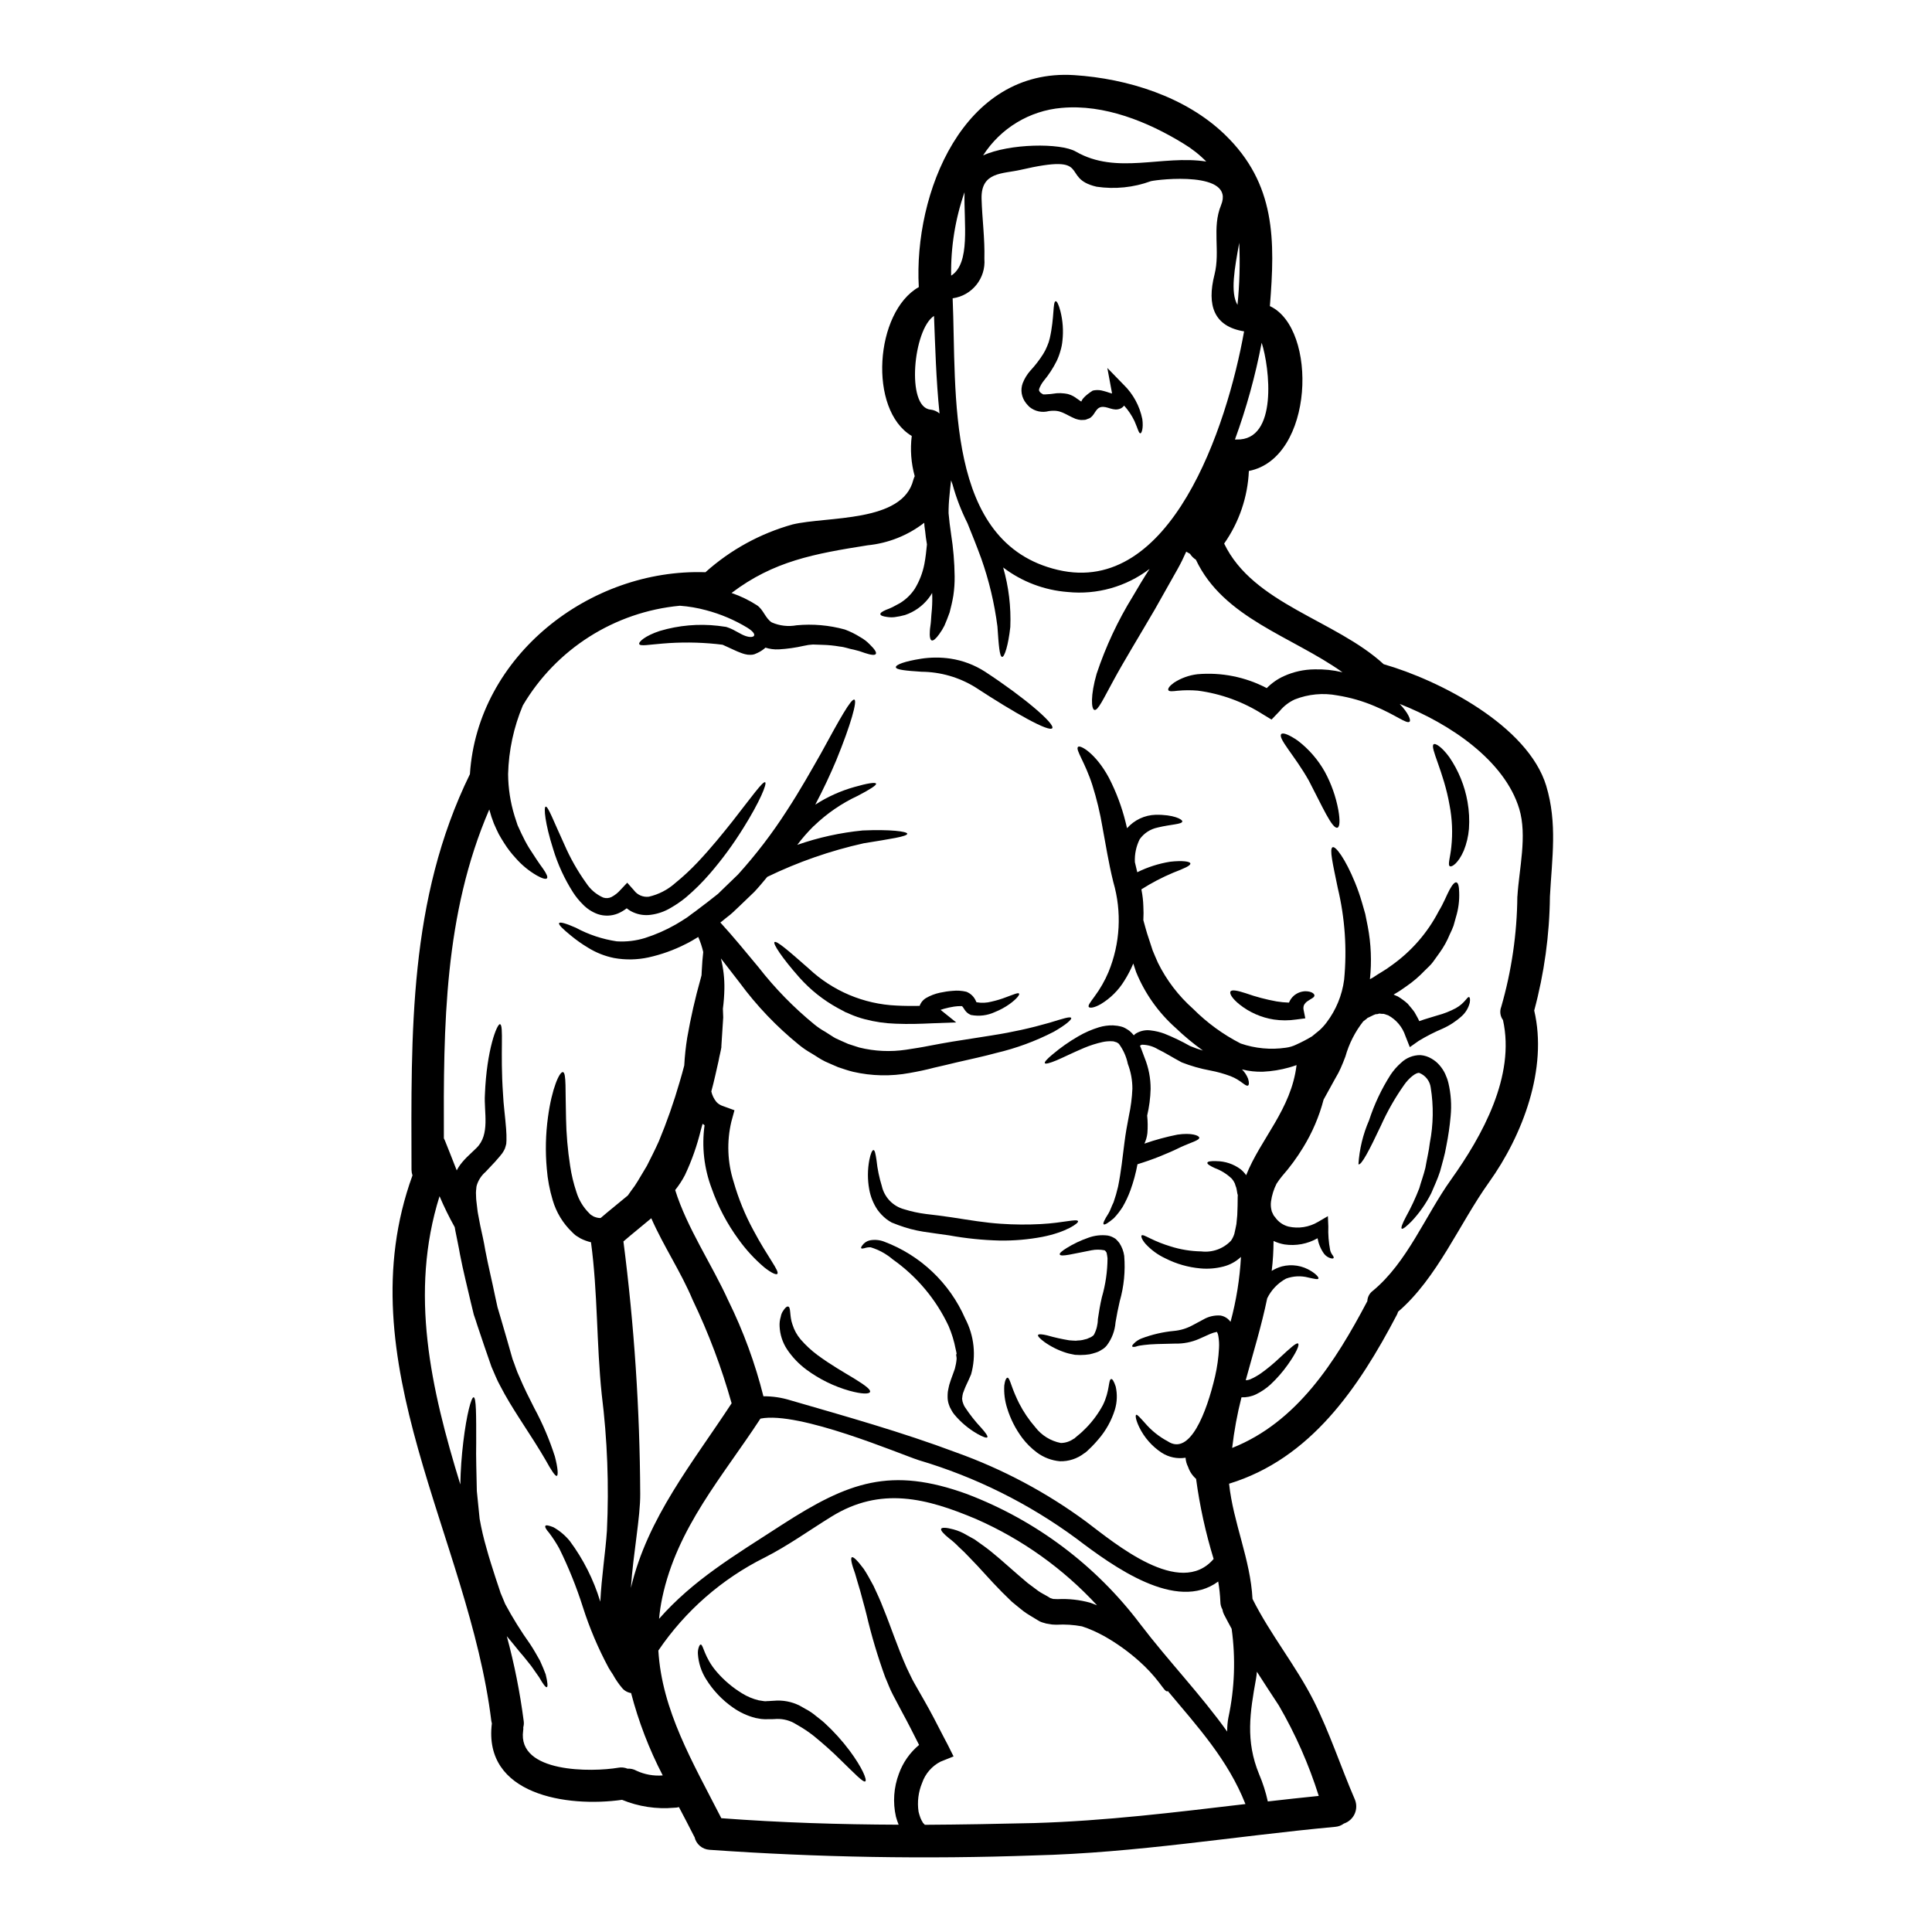 <?xml version="1.0" encoding="UTF-8"?>
<!-- Uploaded to: SVG Repo, www.svgrepo.com, Generator: SVG Repo Mixer Tools -->
<svg fill="#000000" width="800px" height="800px" version="1.1" viewBox="144 144 512 512" xmlns="http://www.w3.org/2000/svg">
 <g>
  <path d="m553.77 352.27c2.988 9.91 1.523 19.16 0.977 29.301-0.109 10.211-1.508 20.371-4.164 30.23 3.621 15.371-3.016 33.004-12.004 45.555-7.871 11.02-13.703 25.363-24.07 34.266v0.004c-0.082 0.27-0.188 0.535-0.312 0.789-10.172 19.418-22.891 38.18-44.477 44.781 1.094 10.367 5.66 20.02 6.207 30.531 4.723 9.445 11.488 17.66 16.227 27.023 4.25 8.473 7.152 17.465 10.914 26.168v-0.004c0.5 1.23 0.469 2.609-0.086 3.812-0.555 1.203-1.586 2.121-2.848 2.539-0.648 0.492-1.426 0.789-2.238 0.859-26.941 2.5-52.707 6.918-79.848 7.582h0.004c-28.684 1.023-57.398 0.527-86.027-1.492-1.93-0.117-3.547-1.5-3.965-3.391-0.027-0.059-0.086-0.113-0.113-0.172-1.324-2.613-2.672-5.199-4.023-7.754-0.398 0.117-0.816 0.176-1.234 0.168-4.715 0.426-9.465-0.293-13.844-2.094-14.562 2.066-36.848-1.297-34.496-20.25-0.062-0.207-0.109-0.414-0.141-0.629-5.961-48.66-38.793-95.277-20.898-144.6-0.164-0.484-0.25-0.988-0.258-1.496-0.086-36.211-0.789-71.578 15.48-104.84 2.012-31.336 31.734-54.547 62.414-53.512v0.004c6.621-5.941 14.523-10.277 23.094-12.668 9.219-2.211 29.152-0.395 31.996-11.809 0.094-0.336 0.219-0.66 0.371-0.977-0.961-3.465-1.227-7.086-0.785-10.656-11.602-6.918-9.766-32.887 1.867-39.461-1.395-24.809 11.727-58.066 41.199-56.168 14.129 0.918 29.52 5.715 39.922 15.77 13.5 13.039 13.328 27.945 11.918 45.438 12.754 5.902 11.75 40.328-5.57 43.691l0.004-0.004c-0.305 6.906-2.578 13.586-6.551 19.246 7.695 16.027 29.52 20.246 42.277 31.969 14.793 4.246 38.23 16.277 43.082 32.246zm-7.641 29.301c0.434-7.269 2.644-16.055 0.488-23.223-3.906-12.895-18.5-22.633-31.68-27.801 2.297 2.414 3.074 4.363 2.586 4.723-0.746 0.633-3.703-1.84-9.219-4.133-3.164-1.348-6.484-2.305-9.883-2.844-3.785-0.723-7.699-0.352-11.285 1.062-1.559 0.711-2.938 1.773-4.019 3.102l-2.152 2.238-2.211-1.348-0.004 0.004c-5.238-3.356-11.152-5.512-17.316-6.324-1.789-0.152-3.586-0.145-5.371 0.027-1.379 0.172-2.269 0.23-2.441-0.168-0.168-0.402 0.289-1.094 1.492-1.969 1.863-1.207 3.977-1.973 6.176-2.238 6.363-0.566 12.758 0.707 18.414 3.676 1.309-1.336 2.859-2.418 4.566-3.188 2.547-1.148 5.305-1.758 8.098-1.781 2.453-0.066 4.906 0.184 7.297 0.75 0.027 0.027 0.059 0.027 0.113 0.027-13.383-9.535-31.562-14.332-38.859-29.844-0.625-0.395-1.156-0.926-1.551-1.551-0.348-0.199-0.688-0.395-1.004-0.574-0.688 1.551-1.438 3.102-2.328 4.68-1.84 3.246-3.848 6.836-5.977 10.602-4.363 7.477-8.359 13.988-10.973 18.84-2.586 4.684-4.137 8.16-5.082 7.812-0.789-0.262-1.062-3.762 0.629-9.625l0.004 0.004c2.387-7.164 5.598-14.027 9.562-20.449 1.465-2.527 2.961-5 4.453-7.297-6.199 4.727-13.961 6.914-21.715 6.121-6.203-0.477-12.137-2.731-17.086-6.496 1.469 5.121 2.109 10.449 1.891 15.773-0.547 4.969-1.551 7.926-2.152 7.926-0.719-0.031-0.922-3.188-1.262-8.074-0.789-6.137-2.223-12.172-4.285-18.004-1.203-3.301-2.469-6.434-3.644-9.336-1.656-3.289-2.984-6.734-3.961-10.281-0.145-0.395-0.262-0.746-0.395-1.094-0.145 1.383-0.316 2.754-0.434 4.195-0.16 1.496-0.234 3-0.227 4.504 0.113 0.922 0.199 1.84 0.289 2.785 0.141 0.891 0.262 1.812 0.375 2.727l-0.004 0.004c0.59 3.715 0.906 7.473 0.949 11.234 0.02 1.711-0.094 3.422-0.348 5.117-0.262 1.605-0.629 3.07-0.977 4.422-0.461 1.324-0.949 2.5-1.379 3.508l0.004-0.004c-0.402 0.805-0.875 1.574-1.41 2.297-0.863 1.203-1.551 1.777-1.969 1.633-0.418-0.145-0.605-1.062-0.488-2.555 0.027-0.715 0.227-1.637 0.289-2.613 0.059-0.977 0.141-2.039 0.254-3.188 0.105-1.402 0.125-2.812 0.059-4.223-0.305 0.535-0.648 1.043-1.035 1.523-1.586 1.996-3.711 3.496-6.129 4.316-0.93 0.262-1.879 0.453-2.84 0.574-0.656 0.066-1.316 0.047-1.969-0.059-1.09-0.145-1.691-0.375-1.75-0.715-0.059-0.344 0.488-0.719 1.469-1.148v-0.004c0.605-0.215 1.199-0.465 1.777-0.746 0.574-0.289 1.203-0.633 1.926-1.035 1.586-0.965 2.941-2.269 3.961-3.82 1.219-2.008 2.074-4.215 2.527-6.523 0.348-1.777 0.516-3.543 0.688-5.227-0.113-0.629-0.172-1.203-0.289-1.867-0.113-1.035-0.227-2.039-0.375-3.019 0-0.285-0.027-0.57-0.055-0.859l0.004 0.004c-4.336 3.359-9.531 5.426-14.992 5.973-14.168 2.242-24.902 4.168-36.078 12.637 2.367 0.805 4.625 1.895 6.723 3.25 1.723 1.117 2.238 3.504 3.965 4.566v-0.004c2.059 0.898 4.34 1.156 6.551 0.75 4.293-0.406 8.621-0.027 12.777 1.117 1.426 0.527 2.793 1.199 4.078 2.012 0.949 0.523 1.812 1.184 2.559 1.969 1.262 1.234 1.84 2.094 1.574 2.5s-1.262 0.289-2.93-0.262h0.004c-0.965-0.371-1.953-0.668-2.961-0.891-1.121-0.172-2.184-0.66-3.648-0.809v0.004c-1.508-0.266-3.035-0.418-4.566-0.457l-2.559-0.086c-0.371 0.027-0.789 0.055-1.18 0.113-0.395 0.059-0.789 0.141-1.203 0.227h-0.004c-2.199 0.504-4.438 0.82-6.688 0.949-1.188 0.055-2.375-0.102-3.504-0.461-0.477 0.441-1.004 0.816-1.574 1.121-0.289 0.164-0.586 0.309-0.891 0.43l-0.395 0.172v0.004c-0.34 0.117-0.699 0.176-1.062 0.172-0.512 0.023-1.023-0.035-1.52-0.172-0.434-0.113-0.746-0.227-1.062-0.344-0.688-0.23-1.262-0.52-1.871-0.789-0.605-0.27-1.145-0.547-1.719-0.789-0.574-0.238-1.062-0.488-1.266-0.574-0.57-0.055-1.145-0.113-1.719-0.199h-0.004c-4.707-0.477-9.453-0.516-14.168-0.113-3.477 0.262-6.004 0.789-6.203 0.113-0.172-0.574 1.551-2.18 5.512-3.477v0.004c4.973-1.477 10.195-1.938 15.348-1.352 0.715 0.117 1.438 0.199 2.125 0.289l0.113 0.031 0.086 0.027h0.004c0.789 0.254 1.551 0.59 2.269 1.004 0.574 0.289 1.145 0.605 1.664 0.895 2.957 1.551 5.027 0.43 1.551-1.723v-0.004c-3.414-2.07-7.109-3.637-10.973-4.652-2.262-0.613-4.578-1.008-6.918-1.18-17.309 1.625-32.789 11.453-41.621 26.426-2.422 5.766-3.746 11.93-3.906 18.18 0.027 3.777 0.609 7.531 1.723 11.145 0.289 0.836 0.547 1.637 0.789 2.414l1.004 2.184c0.617 1.328 1.305 2.621 2.066 3.875 1.438 2.238 2.644 4.078 3.676 5.461 0.949 1.352 1.324 2.238 1.035 2.555-0.289 0.316-1.234 0.059-2.672-0.746l-0.004-0.004c-2.094-1.207-3.973-2.75-5.566-4.566-1.148-1.23-2.176-2.566-3.074-3.988-0.488-0.789-1.004-1.574-1.465-2.445-0.461-0.871-0.836-1.805-1.262-2.727h-0.004c-0.488-1.23-0.898-2.484-1.234-3.766-11.977 27.746-12.152 57.301-12.035 87.145 0.086 0.172 0.172 0.348 0.262 0.547 0.836 2.125 1.969 4.879 3.148 7.953h-0.004c0.27-0.516 0.578-1.016 0.918-1.488 0.684-0.898 1.445-1.734 2.273-2.5l2.012-1.926c3.731-3.59 1.969-9.566 2.266-14.188 0.461-11.949 3.246-18.812 3.992-18.641 1.062 0.199 0.031 7.324 0.809 18.5 0.113 2.754 0.574 5.902 0.832 9.363l-0.004-0.004c0.078 0.965 0.105 1.934 0.086 2.902l-0.055 0.945c-0.105 0.438-0.227 0.871-0.375 1.293-0.195 0.422-0.426 0.824-0.688 1.207l-0.633 0.789c-0.547 0.574-1.004 1.234-1.84 2.07-0.629 0.688-1.289 1.379-1.969 2.094v-0.004c-1.078 0.934-1.875 2.148-2.297 3.508-0.094 0.297-0.141 0.605-0.145 0.918-0.051 0.371-0.082 0.746-0.086 1.121l0.055 1.523 0.031 0.371c0 0.086 0.008 0.172 0.027 0.258l0.086 0.719c0.141 0.918 0.172 1.84 0.375 2.812 0.199 0.977 0.375 2.012 0.574 3.016 0.457 2.098 0.977 4.328 1.32 6.465 0.809 4.277 1.812 8.266 2.613 12.234 0.23 0.98 0.434 1.969 0.633 2.902 0.289 0.98 0.574 1.969 0.863 2.906 0.543 1.922 1.09 3.789 1.637 5.629 0.516 1.777 1.004 3.543 1.492 5.227 0.633 1.574 1.062 3.148 1.781 4.625 1.262 3.016 2.668 5.773 3.965 8.328v-0.004c2.211 4.094 4.035 8.383 5.457 12.812 0.836 3.188 0.922 5.027 0.516 5.168s-1.434-1.406-2.984-4.223c-1.551-2.699-3.996-6.519-7.152-11.371-1.555-2.445-3.273-5.172-4.883-8.301-0.863-1.523-1.523-3.301-2.297-5.027-0.602-1.75-1.234-3.562-1.867-5.398-0.629-1.84-1.234-3.648-1.867-5.547-0.289-0.945-0.605-1.895-0.949-2.871-0.23-1.008-0.488-2.039-0.746-3.074-0.949-4.137-2.066-8.473-2.902-12.84-0.375-2.211-0.836-4.223-1.234-6.297-0.055-0.316-0.113-0.66-0.172-0.977l-0.004 0.004c-1.484-2.656-2.828-5.391-4.016-8.188-8.043 25.621-2.297 51.039 5.512 76.402h-0.004c0.066-3.773 0.332-7.543 0.789-11.289 0.891-7.41 2.125-11.832 2.727-11.832 0.719 0.055 0.691 4.723 0.691 12.059-0.086 3.676 0.082 8.016 0.168 12.812 0.23 2.363 0.488 4.824 0.746 7.379h0.004c0.461 2.617 1.066 5.207 1.812 7.758 0.688 2.582 1.574 5.227 2.363 7.727 0.434 1.262 0.836 2.5 1.234 3.703l0.141 0.461 0.031 0.055 0.086 0.199 0.375 0.895c0.227 0.574 0.457 1.148 0.715 1.723v0.004c1.977 3.68 4.184 7.227 6.606 10.625 1.035 1.551 1.871 3.102 2.613 4.394 0.633 1.41 1.148 2.613 1.523 3.648 0.52 2.125 0.602 3.301 0.289 3.391-0.316 0.086-1.035-0.891-2.012-2.613-0.574-0.789-1.289-1.812-2.094-2.988-0.922-1.121-1.871-2.414-3.102-3.789-1.008-1.297-2.184-2.644-3.394-4.137v-0.004c2.004 7.387 3.504 14.902 4.484 22.492 0.082 0.555 0.043 1.125-0.113 1.664 0.031 0.305 0.02 0.613-0.035 0.918-1.551 11.262 18.266 10.973 25.219 9.797 0.824-0.156 1.672-0.066 2.445 0.254 0.809-0.055 1.617 0.125 2.324 0.52 2.188 1.027 4.602 1.461 7.008 1.266-3.602-6.941-6.418-14.262-8.387-21.828-0.949-0.145-1.809-0.633-2.414-1.379-0.922-1.098-1.73-2.285-2.414-3.543-0.371-0.547-0.742-1.121-1.117-1.75-2.769-5.148-5.059-10.543-6.836-16.117-1.691-5.328-3.785-10.523-6.262-15.539-0.785-1.418-1.668-2.777-2.641-4.074-0.836-0.949-1.207-1.609-1.035-1.898 0.172-0.289 0.949-0.113 2.125 0.348 1.672 0.941 3.152 2.188 4.363 3.676 3.559 4.797 6.269 10.168 8.016 15.879 0.031 0.055 0.055 0.113 0.059 0.176 0.316-6.551 1.379-13.184 1.75-18.809v-0.004c0.574-12.051 0.117-24.129-1.375-36.105-1.41-13.414-1.035-27-2.848-40.328-0.953-0.227-1.879-0.562-2.754-1.004l-0.891-0.547-0.395-0.254-0.145-0.117-0.262-0.227-0.516-0.488 0.004-0.004c-2.461-2.34-4.258-5.297-5.199-8.559-0.812-2.695-1.332-5.465-1.551-8.266-0.418-4.566-0.312-9.164 0.312-13.703 1.035-7.699 3.106-12.18 3.996-11.918s0.574 4.824 0.789 12.18h-0.004c0.078 4.242 0.441 8.473 1.094 12.664 0.348 2.363 0.906 4.688 1.668 6.953 0.645 2.102 1.797 4.016 3.356 5.566l0.406 0.406c0.027 0.027 0.789 0.488 0.789 0.488 0.305 0.133 0.621 0.238 0.945 0.316 0.301 0.07 0.609 0.102 0.918 0.086 2.363-2.039 4.824-3.965 7.211-5.977 0.543-0.789 1.148-1.637 1.812-2.527 1.062-1.574 2.066-3.449 3.242-5.34 1.008-2.012 2.125-4.168 3.148-6.465v0.004c2.141-5.152 3.988-10.422 5.535-15.781 0.434-1.465 0.836-2.902 1.207-4.328 0.133-2.473 0.395-4.938 0.789-7.383 0.918-5.273 2.106-10.5 3.562-15.652 0.055-0.289 0.141-0.547 0.227-0.863 0-0.375 0.027-0.789 0.059-1.148 0.086-1.895 0.227-3.562 0.395-5.027-0.316-1.367-0.758-2.703-1.324-3.988-1.09 0.66-2.18 1.324-3.301 1.867v-0.004c-3.117 1.594-6.426 2.781-9.84 3.543-3.004 0.656-6.106 0.715-9.133 0.176-2.484-0.496-4.863-1.441-7.008-2.789-1.539-0.922-3.008-1.961-4.394-3.102-2.269-1.84-3.422-2.988-3.188-3.363 0.23-0.375 1.777 0.055 4.453 1.234v0.004c3.363 1.812 7.019 3.023 10.797 3.59 2.543 0.164 5.094-0.137 7.527-0.891 2.805-0.898 5.508-2.082 8.07-3.543 1.035-0.574 2.066-1.262 3.102-1.926 0-0.027 2.363-1.75 2.363-1.75 2.066-1.551 4.019-3.047 5.801-4.481 0.371-0.348 0.742-0.746 1.09-1.062 1.379-1.324 2.754-2.672 4.164-4.023v0.004c4.777-5.273 9.109-10.934 12.953-16.926 3.648-5.574 6.578-10.859 9.105-15.281 4.883-8.961 7.984-14.562 8.82-14.168 0.789 0.316-0.895 6.519-4.824 16.113-1.496 3.543-3.305 7.477-5.547 11.719h-0.004c3.203-2.074 6.699-3.652 10.371-4.684 3.504-1.004 5.602-1.32 5.742-0.891 0.199 0.395-1.637 1.551-4.824 3.215-4.281 1.992-8.203 4.684-11.602 7.961l-0.141 0.113h-0.004c-1.551 1.539-2.992 3.191-4.309 4.938 5.609-1.957 11.434-3.238 17.348-3.816 7.297-0.32 11.75 0.254 11.809 0.863 0 0.742-4.512 1.379-11.52 2.527h-0.004c-8.844 1.965-17.426 4.957-25.578 8.906-1.094 1.324-2.211 2.672-3.422 3.965l-4.191 4.023c-0.789 0.688-1.234 1.23-2.211 2.039-0.789 0.602-1.551 1.23-2.297 1.84l-0.004-0.004c-0.098 0.082-0.203 0.16-0.312 0.227 3.363 3.676 6.691 7.727 10.168 11.918h-0.004c4.336 5.562 9.281 10.621 14.738 15.086 0.906 0.738 1.875 1.398 2.898 1.965 0.918 0.547 2.039 1.352 2.754 1.723 1.121 0.488 2.269 1.062 3.332 1.492 0.977 0.289 1.926 0.66 2.93 0.949h0.004c4.066 1.008 8.293 1.203 12.438 0.578 2.066-0.316 4.106-0.629 6.117-1.035s4.078-0.742 6.031-1.09c3.883-0.602 7.477-1.18 10.746-1.691l-0.004-0.004c5.102-0.789 10.148-1.902 15.109-3.332 3.477-1.062 5.488-1.723 5.715-1.262 0.23 0.375-1.352 1.812-4.68 3.703v-0.004c-4.801 2.469-9.887 4.34-15.141 5.574-3.246 0.891-6.863 1.664-10.629 2.527-1.867 0.461-3.82 0.918-5.859 1.379-2.039 0.547-4.219 1.008-6.519 1.41h0.004c-4.957 0.922-10.047 0.812-14.957-0.316-1.324-0.32-2.672-0.789-3.992-1.234-1.207-0.488-2.269-1.004-3.422-1.496-1.465-0.715-2.383-1.434-3.617-2.152v-0.004c-1.184-0.664-2.309-1.434-3.359-2.297-5.891-4.781-11.152-10.293-15.652-16.398-1.75-2.242-3.391-4.398-5-6.465v0.004c0.664 2.644 0.977 5.371 0.922 8.098-0.035 1.75-0.168 3.496-0.395 5.231 0.027 0.742 0.055 1.492 0.086 2.293-0.145 2.414-0.32 4.945-0.488 7.586v0.348-0.004c-0.027 0.105-0.047 0.211-0.059 0.316l-0.086 0.461-0.199 0.918c-0.145 0.633-0.289 1.262-0.395 1.898-0.289 1.262-0.574 2.527-0.863 3.816-0.316 1.465-0.688 2.848-1.062 4.281 0.227 1.008 0.68 1.949 1.324 2.754 0.449 0.504 1.023 0.879 1.664 1.09l3.148 1.148-0.832 3.047v0.004c-1.238 5.25-1.031 10.738 0.602 15.879 1.27 4.457 3.023 8.766 5.231 12.84 3.734 7.066 7.039 10.914 6.348 11.602-0.316 0.289-1.523-0.227-3.391-1.691-2.586-2.188-4.891-4.684-6.863-7.438-3.027-4.125-5.43-8.676-7.125-13.5-2.027-5.344-2.68-11.113-1.895-16.777-0.168-0.113-0.344-0.254-0.516-0.375-0.172 0.52-0.316 1.094-0.461 1.609v0.004c-1 4.125-2.41 8.137-4.223 11.977-0.73 1.402-1.598 2.731-2.586 3.965 3.148 10.082 9.707 19.645 14.102 29.355l0.004-0.004c3.977 8.086 7.086 16.566 9.277 25.305 2.422-0.02 4.836 0.34 7.152 1.062 14.648 4.25 29.609 8.441 43.914 13.816 12.309 4.402 23.91 10.574 34.438 18.328 7.727 5.828 24.902 20.305 33.805 9.906h0.004c-2.125-6.938-3.684-14.039-4.652-21.227-0.98-0.855-1.715-1.957-2.125-3.188-0.387-0.75-0.613-1.574-0.664-2.414-2.195 0.352-4.445-0.117-6.32-1.32-2.57-1.688-4.633-4.039-5.973-6.809-0.922-1.926-1.062-3.102-0.789-3.242 0.277-0.141 1.031 0.742 2.328 2.18 1.699 1.984 3.754 3.633 6.059 4.856 5.859 3.879 10.258-7.586 12.523-17.262 0.559-2.445 0.906-4.934 1.035-7.438 0.066-1.066 0.008-2.137-0.172-3.188-0.051-0.398-0.176-0.777-0.375-1.125-0.621 0.109-1.23 0.293-1.809 0.547-1.004 0.461-2.008 0.891-2.957 1.324-1.992 0.867-4.148 1.289-6.32 1.23-3.676 0.086-6.402 0.117-8.266 0.375-0.434 0.059-0.836 0.113-1.207 0.172-0.375 0.059-0.688 0.172-0.949 0.262-0.543 0.113-0.863 0.086-0.945-0.059-0.082-0.145 0.082-0.395 0.457-0.789 0.582-0.594 1.289-1.055 2.07-1.348 2.734-1.027 5.594-1.691 8.5-1.969 1.734-0.152 3.414-0.66 4.941-1.492 0.949-0.488 1.898-1.008 2.902-1.551h-0.004c1.383-0.801 2.977-1.16 4.566-1.035 0.672 0.121 1.305 0.41 1.84 0.836 0.289 0.246 0.555 0.523 0.785 0.828 1.52-5.621 2.445-11.387 2.758-17.203-1.316 1.242-2.926 2.121-4.68 2.559-1.98 0.508-4.031 0.672-6.062 0.488-3.246-0.289-6.402-1.195-9.305-2.672-1.988-0.926-3.777-2.234-5.258-3.852-1.004-1.18-1.203-1.969-1.035-2.211 0.262-0.254 1.035 0.172 2.297 0.789v-0.004c1.711 0.84 3.488 1.543 5.312 2.094 2.66 0.852 5.426 1.305 8.215 1.352 2.926 0.352 5.848-0.699 7.875-2.84 0.387-0.555 0.684-1.168 0.887-1.812 0.199-0.891 0.395-1.75 0.547-2.586 0.086-0.789 0.141-1.574 0.227-2.363 0.027-0.836 0.059-1.664 0.086-2.469 0.027-0.805 0.027-1.574 0.027-2.332l0.027-0.516 0.004 0.004c-0.051-0.125-0.09-0.258-0.113-0.395-0.086-0.395-0.141-0.789-0.199-1.148h-0.004c-0.039-0.297-0.125-0.59-0.254-0.859-0.086-0.227-0.145-0.488-0.23-0.715v-0.004c-0.203-0.445-0.469-0.863-0.789-1.234-1.293-1.238-2.828-2.199-4.512-2.816-1.289-0.602-2.039-1.062-1.969-1.41 0.07-0.348 0.891-0.488 2.387-0.43v0.004c2.32 0.008 4.574 0.766 6.434 2.152 0.559 0.453 1.051 0.984 1.461 1.574 3.82-9.625 11.949-17.438 13.359-29.18-0.633 0.227-1.262 0.43-1.969 0.629-2.246 0.633-4.559 1.012-6.891 1.121-1.887 0.062-3.773-0.141-5.602-0.605 0.699 0.695 1.25 1.527 1.609 2.441 0.344 1.062 0.254 1.723-0.031 1.84-0.688 0.289-1.84-1.438-4.621-2.5-1.742-0.652-3.539-1.152-5.371-1.496-2.582-0.473-5.109-1.195-7.555-2.152-2.5-1.324-4.426-2.586-6.32-3.477-1.246-0.762-2.672-1.176-4.133-1.203-0.23-0.031-0.289 0.141-0.492 0.168l-0.113 0.117c0.488 1.117 0.836 2.238 1.207 3.148v0.004c1.074 2.633 1.621 5.453 1.605 8.301-0.062 2.371-0.371 4.727-0.914 7.035 0.16 1.547 0.18 3.106 0.059 4.652-0.109 0.969-0.375 1.91-0.789 2.789 2.863-1 5.789-1.797 8.762-2.387 3.734-0.543 5.688 0.23 5.773 0.789 0.086 0.715-2.156 1.262-4.856 2.5-3.711 1.824-7.562 3.352-11.516 4.562-0.43 2.348-1.055 4.652-1.867 6.894-0.559 1.531-1.25 3.012-2.07 4.422-0.68 1.066-1.457 2.07-2.328 2.988-1.492 1.262-2.441 1.84-2.699 1.609-0.262-0.227 0.23-1.234 1.262-2.848 0.52-0.832 0.789-1.867 1.352-2.957v0.004c0.48-1.375 0.883-2.777 1.211-4.195 0.789-3.879 1.203-7.871 1.691-11.691 0.289-2.328 0.719-4.723 1.18-7.086 0.508-2.352 0.816-4.746 0.918-7.148 0.008-2.25-0.402-4.481-1.203-6.578-0.398-1.934-1.211-3.758-2.387-5.344-0.113-0.113-0.262-0.141-0.375-0.254l-0.172-0.117-0.113-0.027v-0.004c-0.246-0.094-0.496-0.168-0.75-0.23-0.141 0.008-0.285-0.004-0.43-0.031-0.828-0.035-1.656 0.031-2.469 0.207-1.691 0.375-3.344 0.902-4.941 1.574-3.043 1.289-5.543 2.555-7.324 3.301s-2.902 1.008-3.043 0.719c-0.141-0.289 0.574-1.094 2.066-2.332v0.004c2.113-1.789 4.383-3.383 6.781-4.766 1.738-1.016 3.586-1.824 5.512-2.414 1.203-0.359 2.457-0.531 3.711-0.504l1.203 0.117c0.348 0.055 0.547 0.113 0.836 0.168l0.199 0.059 0.113 0.027 0.004 0.004c0.125 0.027 0.254 0.066 0.371 0.117 0.031 0.027 0.574 0.289 0.574 0.289 0.348 0.227 0.719 0.395 1.035 0.656 0.438 0.359 0.836 0.762 1.184 1.207 0.164-0.207 0.371-0.383 0.602-0.52 1.164-0.691 2.531-0.973 3.875-0.785 1.238 0.141 2.453 0.43 3.621 0.859 2.34 0.938 4.617 2.031 6.809 3.277 1.117 0.465 2.258 0.867 3.418 1.207-2.555-1.824-4.973-3.832-7.238-6.004-4.582-4.074-8.168-9.145-10.484-14.82-0.254-0.789-0.488-1.492-0.742-2.238l-0.004-0.004c-0.656 1.578-1.449 3.094-2.359 4.539-1.551 2.539-3.688 4.664-6.231 6.203-1.812 1.035-2.902 1.094-3.188 0.789-0.32-0.395 0.457-1.352 1.52-2.812v-0.004c1.477-1.988 2.711-4.148 3.676-6.43 3.129-7.582 3.586-16 1.293-23.871-1.324-5.34-2.039-10.168-2.875-14.531l0.004-0.004c-0.633-3.769-1.527-7.492-2.676-11.141-1.969-6.148-4.535-9.395-3.816-10.141 0.516-0.66 4.723 1.691 8.215 8.215 1.91 3.715 3.383 7.637 4.391 11.691 0.145 0.543 0.262 1.09 0.395 1.637 1.918-2.18 4.652-3.469 7.555-3.562 4.766-0.086 7.125 1.203 7.086 1.75-0.027 0.789-2.902 0.746-6.578 1.637v0.004c-1.91 0.398-3.598 1.508-4.723 3.102-0.93 1.879-1.367 3.965-1.266 6.059 0.199 0.891 0.43 1.777 0.633 2.668v0.004c2.746-1.359 5.68-2.297 8.703-2.785 3.328-0.375 5.312-0.059 5.367 0.457 0.086 0.605-1.723 1.352-4.594 2.473h0.004c-2.914 1.223-5.723 2.695-8.387 4.391l0.055 0.32c0.262 1.355 0.418 2.727 0.461 4.106 0.07 1.242 0.07 2.492 0 3.734 0.434 1.523 0.836 3.148 1.41 4.793 0.344 1.062 0.688 2.125 1.062 3.246 0.43 1.062 0.891 2.098 1.379 3.215l-0.004 0.004c2.289 4.644 5.461 8.801 9.336 12.238 3.691 3.703 7.941 6.805 12.598 9.188 3.844 1.328 7.949 1.711 11.977 1.125 0.969-0.125 1.91-0.406 2.785-0.836 1.43-0.645 2.82-1.371 4.164-2.18 0.66-0.52 1.352-1.094 2.039-1.668v-0.004c0.664-0.613 1.27-1.285 1.812-2.008 2.508-3.305 4.113-7.203 4.652-11.316 0.789-8.156 0.215-16.387-1.695-24.355-1.297-6.344-2.269-10.367-1.352-10.77 0.789-0.348 3.356 3.043 5.945 9.391 0.707 1.727 1.32 3.492 1.84 5.285 0.289 0.977 0.574 1.98 0.863 3.016 0.227 1.062 0.434 2.18 0.66 3.301 0.883 4.609 1.074 9.324 0.574 13.988 0.289-0.172 0.547-0.316 0.836-0.461 1.52-1.062 3.301-1.969 4.82-3.148 5.297-3.734 9.617-8.688 12.594-14.449 1.289-2.098 2.094-4.25 2.844-5.629 0.746-1.379 1.379-2.098 1.84-1.969 0.461 0.129 0.688 1.035 0.719 2.613v0.004c0.09 2.234-0.203 4.469-0.863 6.609-0.199 0.715-0.434 1.492-0.633 2.266-0.293 0.785-0.629 1.551-1.004 2.297-0.695 1.711-1.594 3.332-2.672 4.828-0.574 0.789-1.148 1.609-1.75 2.441-0.602 0.832-1.41 1.523-2.152 2.269h-0.004c-1.504 1.59-3.168 3.012-4.973 4.25-1.066 0.785-2.176 1.504-3.328 2.152 0.375 0.172 0.742 0.348 1.117 0.488 0.93 0.562 1.805 1.203 2.613 1.926 0.633 0.789 1.324 1.523 1.84 2.297 0.434 0.789 0.895 1.551 1.234 2.328 1.812-0.66 3.422-1.062 4.824-1.523h0.004c1.695-0.449 3.336-1.094 4.883-1.926 2.414-1.352 2.957-3.043 3.477-2.93 0.227 0.055 0.344 0.547 0.199 1.465-0.324 1.344-1.031 2.559-2.039 3.504-1.52 1.398-3.258 2.543-5.144 3.391-2.191 0.926-4.312 2.012-6.344 3.246l-2.363 1.664-1.18-2.988c-0.77-2.332-2.402-4.285-4.566-5.453-0.52-0.113-1.008-0.461-1.574-0.375l-0.789-0.086h0.004c-0.203 0.086-0.414 0.145-0.633 0.172-0.289-0.145-1.324 0.461-2.125 0.832l-0.375 0.172-0.117 0.129-0.203 0.172-0.789 0.602c-2.168 2.762-3.773 5.926-4.723 9.309-0.395 1.035-0.832 2.18-1.262 3.102l-0.344 0.715-0.262 0.547-0.199 0.348-0.789 1.406c-0.977 1.75-1.969 3.543-2.93 5.312h0.004c-1.168 4.457-2.988 8.715-5.398 12.641-1.648 2.715-3.531 5.281-5.633 7.668-0.512 0.629-0.992 1.285-1.434 1.965-0.75 1.484-1.246 3.078-1.469 4.723-0.098 0.75-0.059 1.508 0.117 2.242 0.027 0.113 0.055 0.262 0.086 0.375l0.344 0.746 0.172 0.344c0.055 0.059 0.395 0.488 0.395 0.488 0.84 1.203 2.082 2.07 3.504 2.441 2.676 0.609 5.481 0.168 7.84-1.234l2.617-1.523 0.113 2.672h0.004c-0.082 2.129 0.082 4.258 0.484 6.344 0.125 0.492 0.352 0.953 0.664 1.352 0.254 0.348 0.344 0.605 0.227 0.746-0.113 0.141-0.348 0.145-0.789 0.027l0.004 0.004c-0.688-0.203-1.289-0.617-1.727-1.184-0.875-1.223-1.461-2.625-1.723-4.106-2.652 1.512-5.738 2.086-8.758 1.637-1.004-0.176-1.977-0.488-2.902-0.918-0.004 2.648-0.164 5.297-0.488 7.926 0.844-0.516 1.75-0.914 2.699-1.18 2.644-0.68 5.453-0.23 7.758 1.234 1.523 0.949 2.039 1.723 1.926 1.969-0.145 0.348-1.148 0.059-2.672-0.254l-0.004-0.004c-1.949-0.512-4.012-0.41-5.902 0.289-2.176 1.176-3.922 3.004-5 5.227-1.492 7.238-3.703 14.418-5.66 21.598v0.113c0.355-0.016 0.703-0.082 1.035-0.199 1.086-0.461 2.117-1.039 3.074-1.723 1.742-1.25 3.391-2.625 4.941-4.109 2.699-2.5 4.363-4.023 4.797-3.703 0.434 0.32-0.461 2.414-2.699 5.57-1.359 1.926-2.91 3.703-4.629 5.309-1.148 1.039-2.434 1.906-3.824 2.586-1.199 0.574-2.519 0.844-3.848 0.789-1.125 4.41-1.949 8.891-2.469 13.414 17.145-6.809 27.285-22.719 35.816-38.891h0.004c0.039-1.082 0.566-2.086 1.434-2.731 9.164-7.555 13.902-19.906 20.738-29.469 8.328-11.664 17.09-27.488 13.777-42.309-0.746-1.008-0.922-2.332-0.461-3.5 2.742-9.516 4.18-19.355 4.269-29.254zm-66.145 239.83c4.481-0.516 8.988-1.004 13.496-1.465h0.004c-2.629-8.348-6.172-16.383-10.57-23.953-1.969-2.988-3.91-5.977-5.828-8.961-0.039 0.586-0.109 1.172-0.207 1.75-1.637 9.078-2.844 16.531 0.789 25.391 0.996 2.336 1.773 4.758 2.316 7.238zm-8.266-360.93c11.02 0.32 8.762-19.07 6.637-25.648v0.004c-1.664 8.727-4.031 17.305-7.082 25.648 0.145-0.012 0.293-0.012 0.438 0.008zm0.227-35.699h0.004c0.551-5.457 0.707-10.945 0.461-16.426-1.215 6.699-2.422 13.188-0.469 16.434zm-2.383 374.28h0.004c1.633-7.695 1.914-15.617 0.832-23.406-0.688-1.297-1.406-2.559-2.066-3.883-0.188-0.391-0.312-0.805-0.375-1.23-0.355-0.621-0.543-1.324-0.547-2.039-0.074-1.801-0.266-3.598-0.574-5.375-11.082 8.188-27.773-3.938-37.625-11.414-12.602-9.273-26.719-16.293-41.723-20.738-5.055-1.637-31.707-13.066-41.961-11.02-0.031 0.031-0.031 0.059-0.059 0.086-9.996 15.312-22.043 28.812-25.977 47.422-0.383 1.828-0.66 3.684-0.832 5.543 9.078-10.285 19.617-16.531 32.598-24.934 17.605-11.344 28.781-15.48 49.086-8.098v0.004c18.195 6.934 34.07 18.855 45.805 34.395 7.5 9.84 16.055 18.699 23.066 28.52-0.012-1.281 0.102-2.562 0.344-3.824zm-1.969-400.69c3.793-9.164-16.598-6.836-18.609-6.348h0.004c-4.59 1.68-9.527 2.184-14.359 1.469-9.965-2.269-0.516-9.02-20.25-4.453-4.652 1.062-10.422 0.457-10.254 7.609 0.145 5.312 0.895 10.602 0.746 15.941 0.418 5.168-3.273 9.766-8.41 10.473 1.09 25.016-2.238 64.914 27.891 71.977 29.871 7.039 44.805-37.785 49.344-63.215-7.953-1.297-9.934-6.809-7.84-15.051 1.578-6.262-0.746-12.387 1.746-18.414zm6.465 423.74c-4.652-11.777-12.668-20.508-20.594-29.984-0.027 0.027-0.055 0.086-0.086 0.113-0.516 0.086-1.062-0.863-2.18-2.297h0.004c-1.57-2.047-3.332-3.941-5.258-5.656-2.844-2.547-5.957-4.781-9.277-6.664-0.918-0.488-1.895-1.008-2.875-1.438v0.004c-1-0.449-2.027-0.844-3.07-1.184-2.215-0.414-4.473-0.559-6.723-0.43-0.395-0.027-0.688 0-1.203-0.055l-1.574-0.262c-0.395-0.113-0.629-0.199-0.977-0.289l-0.113-0.027-0.059-0.031c-0.227-0.082-0.344-0.141-0.43-0.168h-0.027c0-0.031 0-0.031-0.031-0.031h-0.027v-0.027l-0.227-0.113-0.488-0.289c-1.234-0.789-2.531-1.465-3.621-2.297-1.09-0.836-2.066-1.691-3.074-2.5-0.891-0.891-1.75-1.723-2.613-2.555-3.328-3.363-5.945-6.492-8.301-8.848-0.574-0.602-1.117-1.18-1.664-1.723l-1.465-1.379h-0.004c-0.797-0.84-1.66-1.609-2.586-2.301-1.523-1.23-2.297-2.125-2.098-2.527 0.199-0.402 1.383-0.344 3.305 0.172v0.004c1.203 0.324 2.352 0.816 3.418 1.461 0.66 0.348 1.352 0.746 2.125 1.18 0.66 0.461 1.352 0.949 2.098 1.496 2.988 2.094 6.059 4.969 9.445 7.898 0.832 0.715 1.691 1.434 2.555 2.18l2.727 2.039c0.922 0.66 1.898 1.094 2.875 1.695l0.348 0.227 0.082 0.027c0.262 0.086 0.574 0.172 0.746 0.23v0.008c0.125-0.027 0.254-0.027 0.375 0 0.262 0.027 0.523 0.035 0.789 0.027 2.902-0.145 5.812 0.176 8.613 0.949 0.52 0.172 1.148 0.43 1.812 0.688v0.004c-8.973-9.73-19.855-17.5-31.969-22.832-13.242-5.602-25.359-8.734-38.398-0.688-5.902 3.644-11.547 7.727-17.711 10.855h-0.004c-11.352 5.66-21.055 14.145-28.176 24.645 0.949 15.883 9.055 29.52 16.688 44.434 15.652 1.18 31.34 1.664 46.992 1.723-0.281-0.691-0.523-1.402-0.719-2.125-0.859-3.785-0.586-7.742 0.785-11.375 1.066-2.977 2.914-5.617 5.348-7.641-1.496-2.961-2.934-5.828-4.484-8.66-0.836-1.551-1.609-3.074-2.414-4.566-0.863-1.609-1.406-3.215-2.098-4.766-1.969-5.422-3.617-10.957-4.938-16.574-0.574-2.363-1.203-4.363-1.664-6.231-0.547-1.781-0.977-3.332-1.352-4.598-0.949-2.586-1.262-4.109-0.863-4.328 0.402-0.219 1.523 0.891 3.148 3.074 0.789 1.18 1.637 2.699 2.586 4.481 0.832 1.781 1.805 3.82 2.668 6.121 1.871 4.539 3.648 10.051 6.148 15.652 0.688 1.352 1.289 2.812 2.066 4.133 0.836 1.469 1.695 2.961 2.559 4.484 1.723 2.988 3.445 6.348 5.168 9.707l1.035 1.969 1.574 3.148-3.445 1.383 0.004-0.004c-2.293 1.176-4.043 3.191-4.887 5.629-1.004 2.41-1.332 5.055-0.949 7.637 0.129 0.547 0.293 1.086 0.488 1.613 0.09 0.246 0.195 0.484 0.32 0.715l0.199 0.316 0.086 0.172 0.027 0.059 0.027 0.055c0.172 0.199 0.348 0.375 0.52 0.547 9.648-0.059 19.285-0.23 28.98-0.461 18.922-0.559 37.422-2.856 55.988-5.039zm-44.969-437.94c10.855 6.262 22.859 0.836 34.582 2.644-1.812-1.84-3.848-3.441-6.062-4.769-9.391-5.769-20.996-10.48-32.254-9.445v-0.004c-8.523 0.738-16.215 5.391-20.824 12.598 6.922-3.176 20.535-3.352 24.559-1.023zm-33.023 32.887c5.199-3.301 3.328-13.988 3.543-22.117v0.004c-2.473 7.106-3.672 14.594-3.543 22.113zm-3.082 36.527c-0.922-8.961-1.148-17.953-1.465-25.852-5.488 3.543-7.438 24.156-0.977 24.816 0.902 0.086 1.754 0.449 2.441 1.035zm-55.105 262.29c-2.641-9.402-6.09-18.562-10.312-27.371-3.148-7.5-7.727-14.25-10.973-21.648-2.441 2.07-4.969 4.051-7.379 6.148 2.856 22.168 4.344 44.488 4.449 66.836 0.059 6.203-1.867 15.855-2.469 24.988 4.383-18.613 16.359-33.148 26.699-48.945z"/>
  <path d="m532.91 356.5c0.418 2.359 0.543 4.762 0.375 7.152-0.164 1.992-0.629 3.949-1.379 5.801-1.438 3.301-3.148 4.398-3.676 4.109-0.633-0.32 0.113-2.363 0.375-5.059v0.004c0.406-3.719 0.25-7.473-0.461-11.145-1.523-8.816-5.254-15.281-4.223-16.113 0.488-0.395 2.269 0.789 4.195 3.449 2.418 3.547 4.055 7.57 4.793 11.801z"/>
  <path d="m527.83 430.95c0.688 2.902 0.891 5.902 0.602 8.875-0.234 2.602-0.609 5.191-1.121 7.754-0.43 2.641-1.117 4.652-1.664 6.805-0.66 2.098-1.637 4.109-2.363 5.859-1.359 2.68-3.09 5.156-5.141 7.352-1.496 1.523-2.414 2.211-2.672 2.012-0.262-0.199 0.172-1.352 1.121-3.148 1.355-2.441 2.539-4.977 3.543-7.582 0.461-1.691 1.121-3.391 1.609-5.398 0.344-2.066 0.949-4.512 1.18-6.637l0.004-0.004c0.934-4.82 1.012-9.77 0.227-14.617-0.227-1.742-1.383-3.227-3.016-3.879-0.863-0.199-2.785 1.379-4.019 3.148v0.004c-2.379 3.367-4.426 6.953-6.117 10.711-3.074 6.523-5.254 10.746-6.004 10.34 0.254-4.008 1.207-7.945 2.812-11.629 1.379-4.246 3.289-8.301 5.688-12.066 0.793-1.191 1.738-2.273 2.816-3.215 1.379-1.316 3.219-2.043 5.125-2.019 1.047 0.078 2.062 0.406 2.957 0.949 0.82 0.473 1.551 1.082 2.156 1.809 0.574 0.668 1.059 1.414 1.434 2.211 0.355 0.762 0.641 1.551 0.844 2.367z"/>
  <path d="m498.68 358.71c0.461 2.641 0.395 4.398-0.227 4.625-1.383 0.488-4.082-5.746-7.586-12.438-3.676-6.551-8.266-11.203-7.324-12.352 0.434-0.488 2.07 0.145 4.367 1.723 2.93 2.238 5.375 5.051 7.18 8.266 1.727 3.18 2.938 6.613 3.59 10.176z"/>
  <path d="m489.92 406.69c1.754 0 2.5 0.742 2.414 1.18-0.055 0.516-0.891 0.789-1.75 1.406h-0.004c-0.438 0.273-0.793 0.66-1.031 1.121-0.152 0.434-0.172 0.902-0.059 1.348l0.43 2.125-2.441 0.316c-1.957 0.289-3.945 0.289-5.902 0-3.312-0.516-6.43-1.883-9.055-3.965-1.969-1.574-2.727-2.875-2.441-3.449 0.348-0.602 1.969-0.227 4.106 0.461v0.004c2.648 0.934 5.367 1.652 8.133 2.152 1.082 0.176 2.176 0.281 3.273 0.316 0.277-0.691 0.707-1.312 1.266-1.809 0.852-0.742 1.934-1.168 3.062-1.207z"/>
  <path d="m446.72 255.02c0.348 2.5-0.199 3.848-0.516 3.816-0.434 0-0.688-1.289-1.551-3.242-0.715-1.496-1.641-2.879-2.754-4.109-0.234 0.316-0.539 0.57-0.891 0.75-2.012 0.918-3.562-0.746-5.285-0.348-1.52 0.395-1.637 2.387-3.148 3.019l-0.348 0.113-0.172 0.086c-0.055 0.027-0.43 0.141-0.43 0.141-0.059 0-0.262 0.027-0.262 0.027-0.293 0.027-0.59 0.039-0.887 0.035-0.5-0.047-0.992-0.152-1.465-0.32-3.047-1.289-3.848-2.496-7.086-2.039-1.785 0.48-3.695 0.062-5.117-1.117-0.316-0.305-0.613-0.633-0.891-0.977-0.59-0.742-0.984-1.625-1.148-2.559-0.152-0.926-0.062-1.875 0.262-2.754 0.48-1.234 1.18-2.375 2.066-3.363 1.254-1.348 2.379-2.809 3.359-4.363 0.418-0.668 0.773-1.367 1.062-2.098 0.297-0.676 0.527-1.379 0.691-2.098 1.262-5.602 0.746-9.738 1.574-9.793 0.316-0.027 0.789 0.891 1.23 2.613 0.648 2.551 0.836 5.195 0.547 7.812-0.078 0.902-0.254 1.797-0.516 2.668-0.262 0.957-0.605 1.891-1.035 2.785-0.934 1.867-2.082 3.621-3.418 5.227-0.5 0.625-0.898 1.324-1.18 2.07-0.117 0.516-0.086 0.461 0.199 0.918 0.055 0.059 0.168 0.145 0.254 0.23l0.086 0.055 0.375 0.23c0.348 0.254 0.227 0.027 0.289 0.055l0.004 0.004c0.082 0.023 0.172 0.031 0.258 0.031 1.055-0.039 2.106-0.148 3.148-0.316 0.699-0.055 1.402-0.031 2.098 0.059l0.547 0.086 0.289 0.055c0.125 0.031 0.25 0.07 0.375 0.117l0.082 0.027 0.395 0.141c0.145 0.059 0.395 0.199 0.605 0.289 0.32 0.18 0.625 0.383 0.914 0.605l0.633 0.43h0.004c0.18 0.16 0.383 0.293 0.602 0.395 0.172-0.602 0.949-1.574 3.016-2.902 0.734-0.176 1.496-0.191 2.238-0.055 0.547 0.113 0.977 0.254 1.41 0.371 0.574 0.203 1.062 0.348 1.465 0.461-0.004-0.145-0.023-0.289-0.062-0.43l-1.18-6.348 4.328 4.453 0.004-0.004c2.512 2.457 4.231 5.613 4.93 9.059z"/>
  <path d="m441.93 476.82c0.328 4.043-0.07 8.109-1.184 12.008-0.457 1.926-0.789 3.703-1.117 5.602v-0.004c-0.168 2.231-0.973 4.363-2.324 6.144-0.395 0.488-0.883 0.891-1.438 1.184-0.465 0.316-0.98 0.559-1.523 0.715-0.516 0.172-1.043 0.316-1.574 0.434-0.395 0.055-0.789 0.113-1.18 0.141-0.898 0.07-1.801 0.07-2.699 0-0.789-0.172-1.574-0.289-2.269-0.516h-0.004c-2.094-0.652-4.07-1.629-5.859-2.902-1.203-0.895-1.805-1.551-1.664-1.84s1.035-0.23 2.473 0.113l-0.004 0.004c1.898 0.543 3.828 0.973 5.777 1.293 0.602 0.086 1.203 0.059 1.805 0.113 0.605-0.113 0.977-0.027 1.75-0.199 0.375-0.113 0.746-0.199 1.148-0.289 0 0 0.488-0.227 0.719-0.316h0.004c0.262-0.082 0.504-0.219 0.715-0.391 0.195-0.109 0.355-0.27 0.461-0.461 0.648-1.254 0.992-2.641 1.004-4.051 0.262-1.812 0.605-3.906 1.062-5.828 0.973-3.356 1.477-6.824 1.496-10.312-0.051-0.473-0.129-0.941-0.23-1.406 0.086-0.031-0.199-0.289-0.254-0.434l-0.172-0.199h-0.004c-0.066-0.035-0.133-0.062-0.199-0.09-1.113-0.215-2.254-0.215-3.363 0-4.852 0.922-8.242 1.867-8.441 1.09-0.086-0.316 0.543-0.863 1.805-1.664 1.828-1.129 3.773-2.051 5.801-2.754 1.637-0.598 3.391-0.793 5.117-0.574 0.645 0.121 1.258 0.363 1.812 0.715l0.23 0.145 0.395 0.371 0.199 0.23c0.141 0.199 0.227 0.199 0.461 0.543v0.004c0.668 1.02 1.102 2.176 1.27 3.383z"/>
  <path d="m428.73 525.21 0.113-0.117 0.461-0.395 0.949-0.789c0.629-0.516 1.035-1.008 1.574-1.496v0.004c1.762-1.801 3.258-3.84 4.453-6.059 1.871-3.793 1.41-6.691 2.184-6.894 0.316-0.086 0.746 0.574 1.203 1.969v-0.004c0.461 2.023 0.391 4.129-0.199 6.117-0.895 2.898-2.379 5.578-4.363 7.871-0.547 0.629-1.18 1.379-1.75 1.926l-0.891 0.859-0.461 0.434c-0.141 0.113-0.027 0.027-0.375 0.316l-0.316 0.199c-1.828 1.414-4.09 2.156-6.402 2.098-2.203-0.191-4.312-0.988-6.09-2.301-1.48-1.098-2.797-2.402-3.91-3.875-1.789-2.391-3.148-5.074-4.016-7.93-0.613-1.93-0.863-3.953-0.75-5.973 0.172-1.379 0.543-2.066 0.863-2.066 0.32 0 0.602 0.742 1.031 1.969 0.578 1.648 1.258 3.262 2.043 4.824 1.164 2.273 2.602 4.394 4.277 6.32 1.672 2.18 4.082 3.668 6.777 4.191 1.207-0.012 2.379-0.395 3.363-1.09z"/>
  <path d="m429.69 467.62c0.289 0.488-3.148 2.934-9.477 4.168-3.684 0.695-7.426 1.023-11.176 0.973-4.539-0.105-9.062-0.566-13.527-1.379-2.363-0.316-4.625-0.656-6.836-0.977-2.266-0.359-4.488-0.945-6.633-1.75-0.461-0.172-0.949-0.375-1.41-0.547l-0.086-0.027-0.055-0.027-0.289-0.113v-0.031l-0.199-0.113-0.395-0.227c-0.254-0.172-0.516-0.348-0.742-0.52v-0.008c-0.902-0.711-1.699-1.555-2.363-2.492-1.078-1.625-1.809-3.457-2.152-5.375-0.465-2.562-0.453-5.191 0.027-7.754 0.348-1.781 0.789-2.672 1.121-2.644 0.336 0.027 0.547 1.035 0.789 2.699 0.242 2.32 0.715 4.609 1.406 6.84 0.676 2.977 2.938 5.34 5.887 6.144 1.902 0.594 3.856 1.016 5.832 1.266 2.18 0.254 4.426 0.516 6.863 0.891 4.797 0.746 8.93 1.438 12.953 1.695 3.519 0.242 7.051 0.27 10.57 0.082 5.953-0.309 9.574-1.465 9.891-0.773z"/>
  <path d="m405.04 322c10.656 6.981 18.5 13.816 17.836 14.957-0.742 1.18-9.793-3.879-20.469-10.859-4.269-2.625-9.176-4.035-14.188-4.078-4.082-0.262-6.781-0.516-6.809-1.203-0.027-0.688 2.414-1.574 6.664-2.242v-0.004c2.586-0.398 5.219-0.41 7.812-0.027 3.262 0.492 6.379 1.672 9.152 3.457z"/>
  <path d="m414.06 407.31c0.23 0.262-0.574 1.379-2.527 2.785-1.195 0.848-2.488 1.551-3.852 2.098-1.977 0.926-4.199 1.203-6.344 0.789h-0.059l-0.086-0.059c-0.605-0.258-1.125-0.688-1.492-1.234l-0.52-0.789v0.004c-0.062-0.098-0.141-0.188-0.227-0.262-0.703-0.035-1.406 0.004-2.098 0.113-0.902 0.141-1.797 0.332-2.676 0.578-0.316 0.086-0.602 0.199-0.918 0.289l4.137 3.328-6.262 0.23c-3.047 0.141-6.297 0.262-9.766 0.113h0.004c-2.785-0.086-5.551-0.488-8.242-1.203-1.289-0.332-2.547-0.766-3.766-1.297l-0.836-0.375-0.516-0.199-0.395-0.227c-0.543-0.289-1.117-0.574-1.633-0.863h0.004c-3.789-2.082-7.199-4.789-10.082-8.012-4.766-5.371-7.086-9.02-6.664-9.445 0.52-0.516 3.883 2.441 9.055 6.981v-0.004c6.332 5.969 14.598 9.461 23.293 9.84 2.039 0.113 4.109 0.113 6.121 0.086 0.109-0.336 0.27-0.652 0.473-0.941 0.312-0.445 0.715-0.828 1.18-1.117 1.16-0.676 2.418-1.16 3.731-1.438 1.098-0.242 2.215-0.406 3.336-0.488 1.219-0.129 2.449-0.051 3.644 0.23l0.059 0.027 0.086 0.031c0.965 0.406 1.754 1.137 2.238 2.066l0.316 0.66c1.336 0.242 2.711 0.184 4.023-0.172 1.289-0.289 2.559-0.672 3.789-1.148 2.062-0.75 3.238-1.293 3.469-0.977z"/>
  <path d="m404.1 522.46c1.18 1.324 1.75 2.184 1.551 2.441-0.199 0.254-1.18-0.086-2.754-0.977l-0.004-0.004c-2.281-1.328-4.316-3.047-6.004-5.078-0.309-0.375-0.57-0.777-0.789-1.211-0.281-0.457-0.504-0.949-0.66-1.465-0.203-0.609-0.309-1.25-0.316-1.895-0.008-0.48 0.012-0.961 0.059-1.438 0.113-0.574 0.227-1.262 0.371-1.805 0.141-0.543 0.348-1.008 0.492-1.523 0.344-0.891 0.656-1.84 1.004-2.785v-0.004c0.23-0.844 0.387-1.711 0.461-2.586 0.027-0.43-0.117-0.789-0.117-1.203 0-0.027 0.086-0.059 0.086-0.059l0.031-0.086-0.074-0.445-0.172-0.789h-0.004c-0.402-2.121-1.035-4.191-1.891-6.176-3.316-7.047-8.406-13.113-14.766-17.609-1.711-1.461-3.707-2.555-5.859-3.215-0.555-0.027-1.113 0.051-1.637 0.227-0.43 0.117-0.742 0.145-0.863 0.031-0.117-0.113-0.027-0.375 0.289-0.789l-0.004 0.004c0.484-0.676 1.199-1.148 2.012-1.32 1.262-0.234 2.566-0.117 3.766 0.344 9.621 3.613 17.371 10.973 21.48 20.391 2.391 4.555 2.945 9.848 1.555 14.797-0.434 1.062-0.895 2.008-1.297 2.871-0.172 0.395-0.375 0.836-0.516 1.234h0.004c-0.133 0.301-0.25 0.609-0.348 0.922-0.102 0.414-0.168 0.836-0.199 1.262-0.086 0.086 0.059 0.457 0.059 0.688s0.172 0.543 0.254 0.863c0.109 0.305 0.254 0.594 0.434 0.863 1.293 1.965 2.754 3.812 4.367 5.523z"/>
  <path d="m370.52 509.42c2.644 1.637 4.281 2.812 4.051 3.449-0.23 0.633-2.266 0.574-5.394-0.289l-0.004 0.004c-4.141-1.168-8.031-3.074-11.488-5.633-2-1.488-3.731-3.301-5.117-5.371-1.191-1.816-1.871-3.918-1.969-6.09-0.047-0.863 0.059-1.73 0.316-2.555 0.094-0.586 0.324-1.141 0.672-1.621 0.516-0.789 0.945-1.148 1.262-1.062 0.789 0.055 0.344 2.5 1.148 4.723h0.004c0.445 1.469 1.188 2.824 2.18 3.992 1.324 1.523 2.805 2.902 4.422 4.109 3.598 2.664 7.273 4.731 9.918 6.344z"/>
  <path d="m369.17 607.96c3.356 4.512 4.68 7.785 4.133 8.129-0.547 0.344-2.871-2.125-6.719-5.856-1.898-1.898-4.281-4.023-6.949-6.207h-0.004c-1.34-1.055-2.762-2.008-4.25-2.844l-1.035-0.602c-1.562-0.82-3.328-1.168-5.086-1.008l-0.715 0.031h-0.977c-0.621 0.027-1.246 0.008-1.863-0.059l-1.469-0.262c-2.144-0.543-4.168-1.477-5.973-2.754-2.863-1.984-5.285-4.539-7.125-7.496-1.277-2.012-2.027-4.316-2.184-6.691-0.051-0.645 0.039-1.293 0.262-1.898 0.141-0.395 0.316-0.629 0.488-0.629 0.715 0.055 0.891 3.391 4.25 7.266 1.93 2.234 4.199 4.152 6.723 5.688 1.355 0.84 2.84 1.461 4.391 1.836l1.465 0.227c0.488 0.059 0.746-0.055 1.121-0.027l1.379-0.086v0.004c2.371-0.227 4.762 0.219 6.891 1.289l1.574 0.895c0.977 0.508 1.891 1.125 2.731 1.836 0.789 0.629 1.574 1.203 2.297 1.867 2.438 2.238 4.66 4.699 6.644 7.352z"/>
  <path d="m346.77 351.3c0.574 0.32-1.41 5.172-5.859 12.266h-0.004c-2.598 4.184-5.516 8.16-8.73 11.891-1.949 2.269-4.07 4.383-6.348 6.32-1.277 1.051-2.641 1.992-4.078 2.816-1.609 0.965-3.398 1.59-5.258 1.836-1.59 0.227-3.215-0.004-4.68-0.66-0.621-0.273-1.199-0.629-1.723-1.062-0.699 0.543-1.461 1-2.273 1.352-1.734 0.73-3.676 0.789-5.453 0.172-1.492-0.551-2.84-1.434-3.938-2.586-0.949-0.941-1.797-1.98-2.527-3.102-2.297-3.594-4.09-7.492-5.32-11.574-2.156-6.777-2.527-11.055-1.969-11.203 0.633-0.141 2.07 3.789 4.941 10.023 1.57 3.625 3.527 7.074 5.832 10.281 1.098 1.672 2.652 2.988 4.481 3.797 0.719 0.238 1.5 0.184 2.184-0.148 0.895-0.473 1.695-1.105 2.359-1.863l1.812-1.926 1.812 2.039h-0.004c0.918 1.223 2.422 1.859 3.938 1.664 2.57-0.59 4.949-1.812 6.922-3.562 2.133-1.73 4.148-3.602 6.031-5.602 3.648-3.879 6.691-7.668 9.25-10.883 5.039-6.453 7.992-10.598 8.602-10.285z"/>
 </g>
</svg>